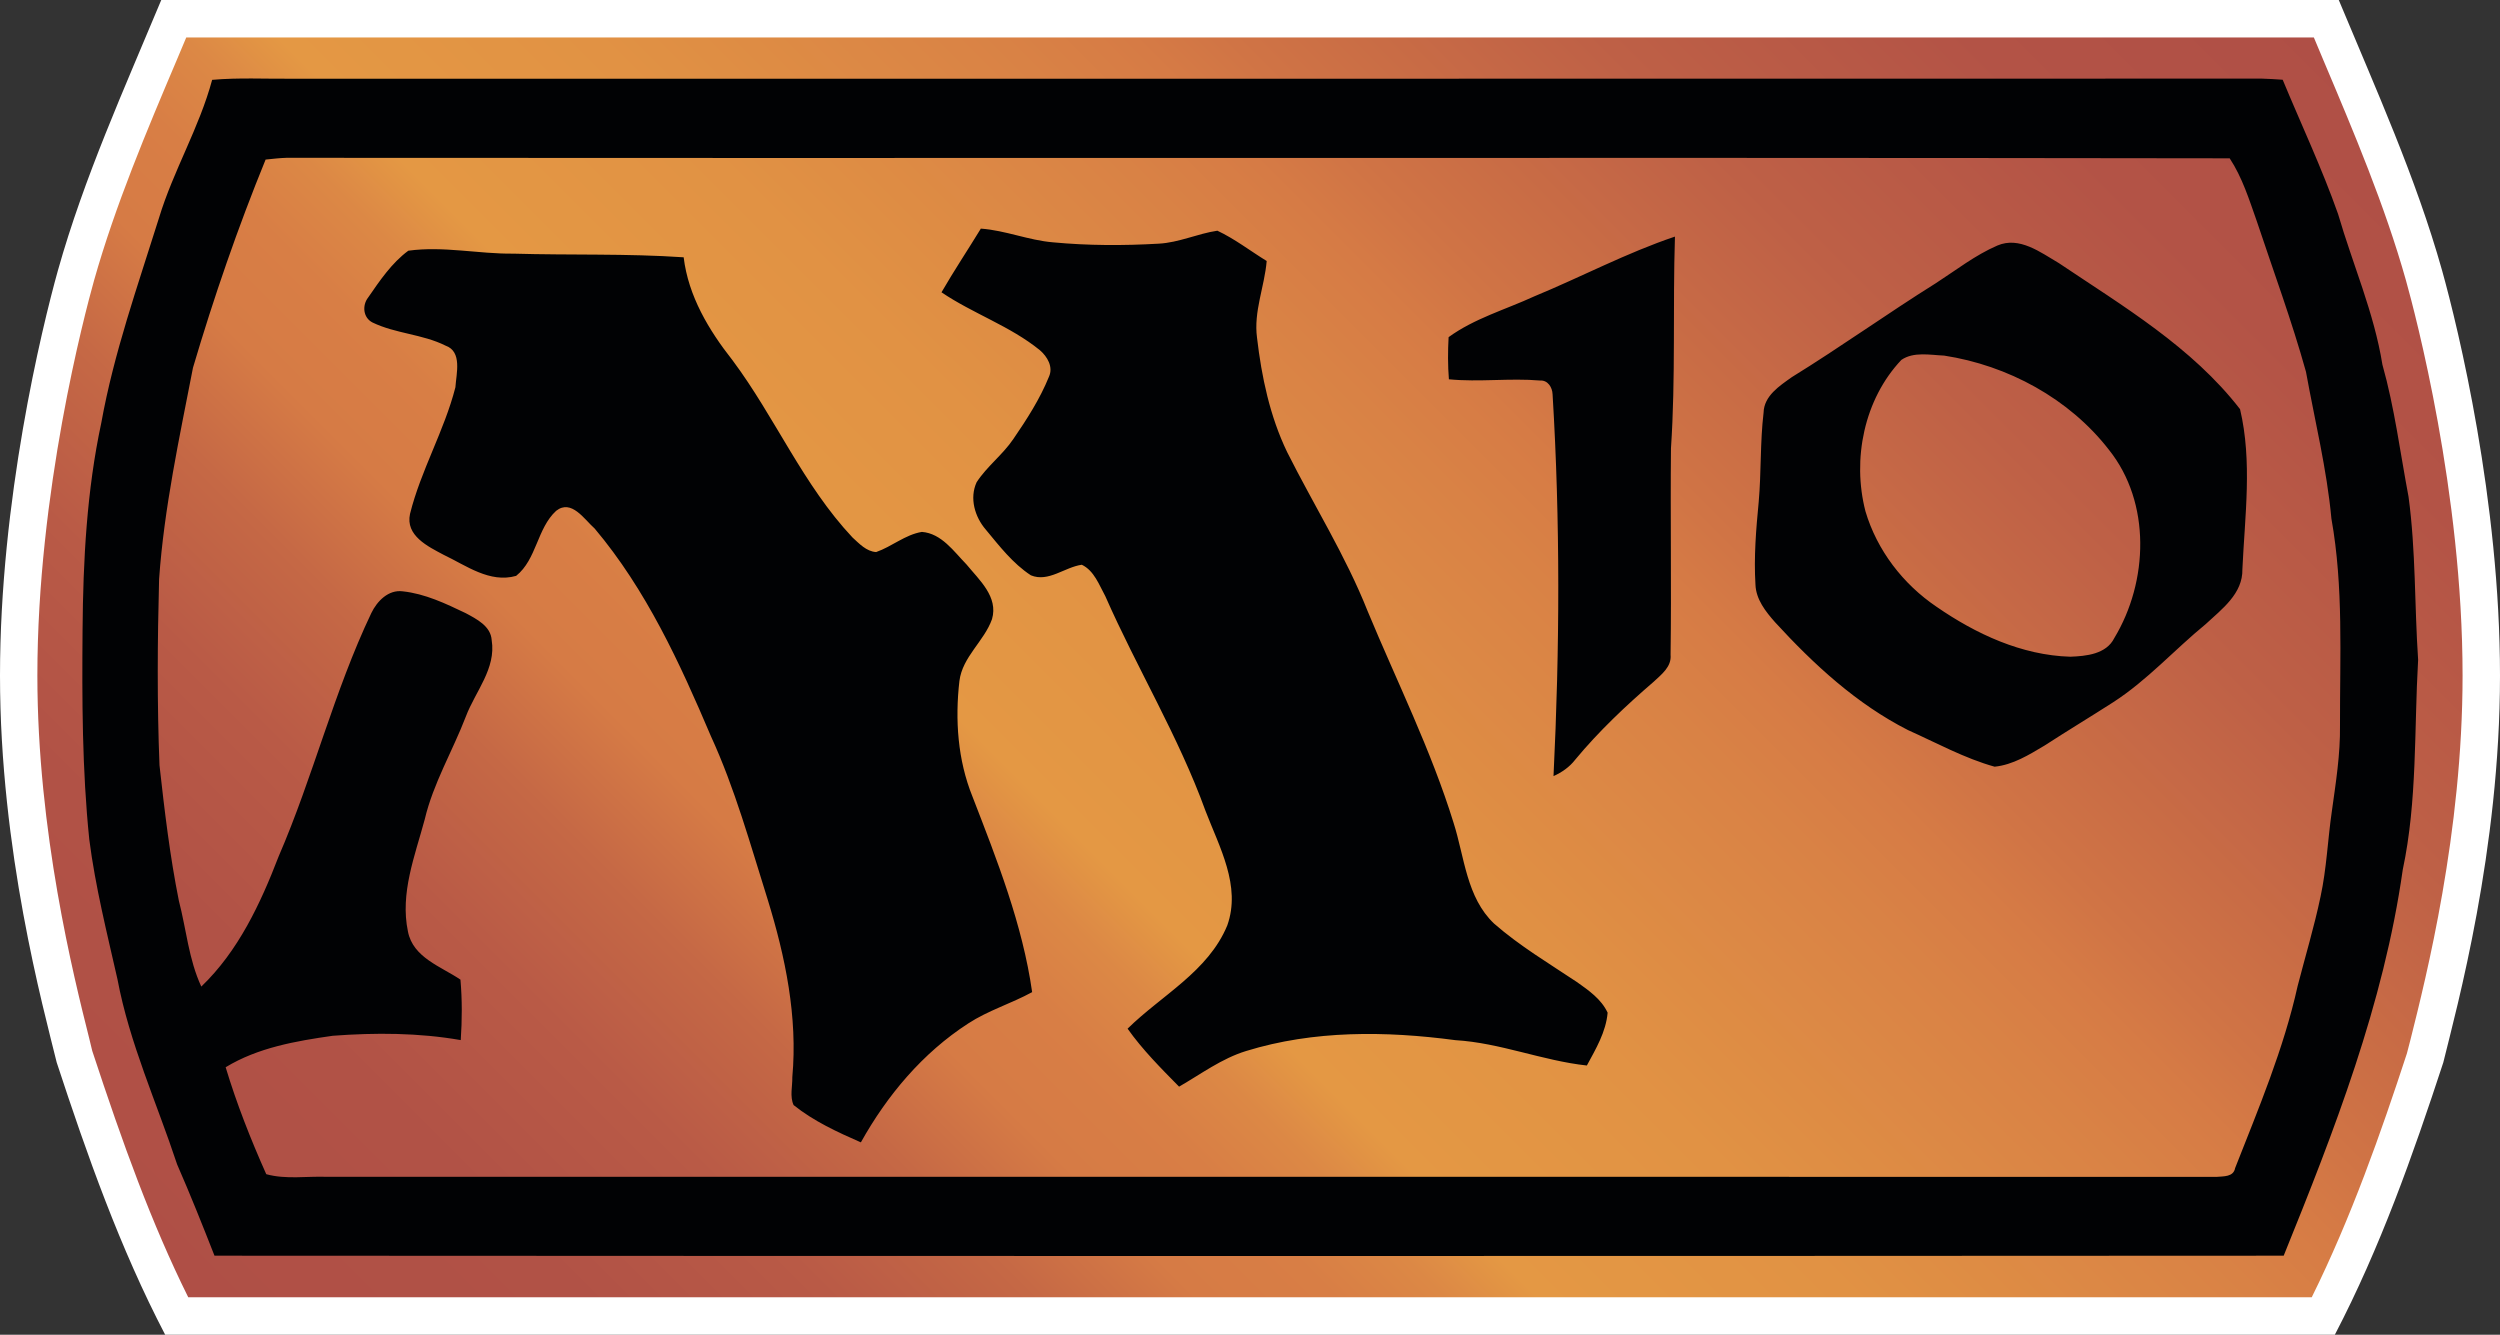 <?xml version="1.0" encoding="utf-8"?>
<!-- Generator: Adobe Illustrator 15.0.2, SVG Export Plug-In . SVG Version: 6.00 Build 0)  -->
<!DOCTYPE svg PUBLIC "-//W3C//DTD SVG 1.1//EN" "http://www.w3.org/Graphics/SVG/1.1/DTD/svg11.dtd">
<svg version="1.1" id="Layer_1" xmlns="http://www.w3.org/2000/svg" xmlns:xlink="http://www.w3.org/1999/xlink" x="0px" y="0px"
	 width="93.652px" height="50px" viewBox="0 0 93.652 50" enable-background="new 0 0 93.652 50" xml:space="preserve">
<rect x="0" y="0" width="93.652" height="50" fill="#333333" stroke="none"/>
<path fill="#FFFFFF" d="M87.465,50c1.696-3.251,2.924-6.723,4.063-10.199c0.506-2.058,2.124-7.943,2.124-14.494
	c0-6.551-1.557-12.983-2.171-15.18C90.499,6.638,89,3.335,87.612,0H6.041c-1.389,3.335-2.888,6.638-3.87,10.126
	C1.557,12.323,0,18.755,0,25.306S1.619,37.743,2.124,39.8c1.141,3.478,2.368,6.949,4.063,10.2H87.465z"/>
<g>
	<g>
		<defs>
			<path id="SVGID_2_" d="M6.977,1.404l-0.34,0.808c-1.141,2.69-2.317,5.473-3.114,8.295C3.169,11.771,1.4,18.441,1.4,25.306
				c0,5.851,1.359,11.269,1.94,13.583l0.115,0.476c1.156,3.517,2.225,6.467,3.596,9.231H86.6c1.475-2.979,2.599-6.18,3.564-9.132
				l0.138-0.532c0.581-2.316,1.948-7.742,1.948-13.625c0-6.865-1.767-13.535-2.12-14.8c-0.786-2.795-1.956-5.559-3.084-8.228
				l-0.367-0.875L6.977,1.404L6.977,1.404z"/>
		</defs>
		<clipPath id="SVGID_3_">
			<use xlink:href="#SVGID_2_"  overflow="visible"/>
		</clipPath>
		
			<linearGradient id="SVGID_4_" gradientUnits="userSpaceOnUse" x1="-254.18" y1="-587.742" x2="-252.308" y2="-587.742" gradientTransform="matrix(-33.879 33.879 -33.879 -33.879 -28444.832 -11307.425)">
			<stop  offset="0" style="stop-color:#AF4F46"/>
			<stop  offset="0.104" style="stop-color:#B35346"/>
			<stop  offset="0.212" style="stop-color:#BE6046"/>
			<stop  offset="0.321" style="stop-color:#D07445"/>
			<stop  offset="0.35" style="stop-color:#D67B45"/>
			<stop  offset="0.389" style="stop-color:#D98245"/>
			<stop  offset="0.508" style="stop-color:#E19244"/>
			<stop  offset="0.6" style="stop-color:#E49844"/>
			<stop  offset="0.628" style="stop-color:#DC8845"/>
			<stop  offset="0.66" style="stop-color:#D87E45"/>
			<stop  offset="0.7" style="stop-color:#D67B45"/>
			<stop  offset="0.749" style="stop-color:#C56845"/>
			<stop  offset="0.808" style="stop-color:#B95A46"/>
			<stop  offset="0.88" style="stop-color:#B15246"/>
			<stop  offset="1" style="stop-color:#AF4F46"/>
		</linearGradient>
		<polygon clip-path="url(#SVGID_3_)" fill="url(#SVGID_4_)" points="115.847,25 46.825,94.021 -22.195,25 46.825,-44.021 		"/>
	</g>
</g>
<g>
	<path fill="#010204" d="M90.225,18.605c-0.313-1.652-0.521-3.324-0.978-4.945c-0.313-1.949-1.113-3.76-1.662-5.645
		c-0.604-1.711-1.38-3.356-2.074-5.028c-0.265-0.015-0.521-0.038-0.778-0.042c-24.598,0.009-49.191,0-73.788,0.004
		c-0.998,0.009-2-0.046-2.998,0.042C7.465,4.786,6.492,6.392,5.955,8.168c-0.794,2.537-1.689,5.054-2.161,7.675
		c-0.544,2.541-0.681,5.151-0.701,7.745c-0.022,2.621-0.017,5.251,0.252,7.861c0.227,1.77,0.662,3.496,1.055,5.232
		c0.451,2.399,1.473,4.631,2.235,6.938c0.495,1.13,0.95,2.273,1.4,3.42c25.838,0.016,51.676,0.016,77.514,0
		c1.894-4.674,3.747-9.432,4.46-14.458c0.549-2.584,0.424-5.24,0.576-7.865C90.447,22.681,90.501,20.63,90.225,18.605
		 M87.658,27.172c0.015,1.084-0.157,2.151-0.305,3.217c-0.155,1.065-0.196,2.149-0.424,3.202c-0.237,1.13-0.57,2.229-0.858,3.347
		c-0.522,2.354-1.463,4.584-2.342,6.82c-0.061,0.338-0.439,0.305-0.7,0.329c-23.59-0.006-47.176-0.004-70.766-0.002
		c-0.761-0.03-1.55,0.106-2.289-0.099c-0.581-1.301-1.108-2.637-1.521-4.006c1.207-0.735,2.629-0.982,4.011-1.179
		c1.598-0.12,3.217-0.114,4.796,0.162c0.051-0.751,0.055-1.512-0.011-2.265c-0.729-0.493-1.778-0.824-1.967-1.803
		c-0.301-1.434,0.263-2.838,0.629-4.201c0.32-1.354,1.045-2.563,1.541-3.854c0.354-0.938,1.139-1.793,0.967-2.86
		c-0.033-0.524-0.563-0.79-0.974-1.011c-0.748-0.358-1.523-0.728-2.357-0.817c-0.537-0.071-0.961,0.366-1.177,0.812
		c-1.403,2.945-2.18,6.133-3.474,9.121c-0.68,1.766-1.51,3.544-2.896,4.873c-0.473-1.016-0.561-2.146-0.841-3.217
		c-0.336-1.676-0.537-3.378-0.725-5.072c-0.092-2.324-0.077-4.65-0.015-6.977c0.189-2.671,0.761-5.294,1.269-7.915
		c0.78-2.64,1.681-5.251,2.721-7.799c0.264-0.026,0.521-0.059,0.785-0.066c24.267,0.021,48.528-0.018,72.791,0.019
		c0.473,0.717,0.729,1.545,1.014,2.351c0.625,1.877,1.313,3.738,1.844,5.646c0.331,1.831,0.781,3.646,0.953,5.503
		C87.794,21.989,87.651,24.593,87.658,27.172 M60.223,37.936c-0.062,0.722-0.441,1.356-0.778,1.979
		c-1.667-0.181-3.245-0.849-4.928-0.95c-2.604-0.346-5.301-0.375-7.834,0.406c-0.918,0.281-1.688,0.861-2.514,1.336
		c-0.678-0.689-1.369-1.38-1.929-2.172c1.271-1.252,3.022-2.141,3.735-3.869c0.526-1.477-0.3-2.941-0.817-4.292
		c-1.01-2.789-2.561-5.333-3.751-8.038c-0.234-0.425-0.417-0.958-0.882-1.18c-0.644,0.09-1.25,0.667-1.907,0.396
		c-0.678-0.442-1.179-1.097-1.688-1.71c-0.415-0.479-0.619-1.183-0.345-1.777c0.387-0.596,0.979-1.03,1.378-1.623
		c0.504-0.736,0.994-1.497,1.33-2.326c0.172-0.37-0.06-0.757-0.336-0.995c-1.115-0.908-2.506-1.37-3.688-2.171
		c0.468-0.809,0.987-1.589,1.474-2.386c0.922,0.066,1.787,0.438,2.706,0.514c1.312,0.124,2.637,0.126,3.954,0.05
		c0.758-0.039,1.458-0.375,2.2-0.486c0.654,0.307,1.232,0.757,1.848,1.135c-0.081,0.965-0.494,1.892-0.362,2.875
		c0.172,1.47,0.481,2.938,1.126,4.279c0.998,1.99,2.193,3.886,3.016,5.959c1.095,2.637,2.377,5.203,3.222,7.937
		c0.409,1.278,0.482,2.792,1.516,3.771c0.956,0.836,2.049,1.487,3.102,2.189C59.51,37.098,59.985,37.426,60.223,37.936
		 M57.47,11.104c1.766-0.729,3.462-1.631,5.275-2.241c-0.084,2.644,0.028,5.29-0.149,7.928c-0.026,2.579,0.021,5.158-0.015,7.737
		c0.044,0.451-0.341,0.736-0.633,1.011c-1.047,0.902-2.056,1.854-2.937,2.917c-0.212,0.276-0.499,0.476-0.815,0.618
		c0.234-4.764,0.254-9.542-0.035-14.303c-0.009-0.26-0.179-0.534-0.466-0.516c-1.137-0.097-2.276,0.065-3.418-0.046
		c-0.042-0.524-0.04-1.053-0.011-1.579C55.232,11.928,56.396,11.599,57.47,11.104 M36.429,29.839
		c0.921,2.38,1.875,4.789,2.236,7.327c-0.782,0.428-1.648,0.686-2.395,1.174c-1.708,1.104-3.038,2.692-4.021,4.454
		c-0.881-0.386-1.767-0.793-2.52-1.397c-0.149-0.326-0.04-0.703-0.048-1.047c0.205-2.252-0.26-4.502-0.921-6.646
		c-0.651-2.064-1.225-4.16-2.132-6.133c-1.16-2.732-2.424-5.483-4.351-7.771c-0.388-0.341-0.869-1.115-1.443-0.664
		c-0.717,0.656-0.729,1.822-1.499,2.437c-0.99,0.281-1.871-0.388-2.716-0.789c-0.589-0.313-1.438-0.719-1.259-1.534
		c0.406-1.632,1.283-3.11,1.7-4.741c0.033-0.514,0.264-1.338-0.369-1.561c-0.865-0.432-1.872-0.448-2.737-0.867
		c-0.354-0.181-0.393-0.643-0.161-0.938c0.436-0.632,0.881-1.292,1.503-1.751c1.314-0.181,2.628,0.125,3.939,0.11
		c2.124,0.062,4.256-0.008,6.376,0.137c0.176,1.455,0.941,2.729,1.831,3.858c1.599,2.145,2.646,4.672,4.493,6.637
		c0.252,0.229,0.52,0.524,0.886,0.547c0.59-0.205,1.085-0.651,1.714-0.755c0.737,0.057,1.194,0.73,1.673,1.221
		c0.474,0.579,1.197,1.21,0.954,2.047c-0.295,0.83-1.106,1.408-1.221,2.316C35.773,26.962,35.876,28.471,36.429,29.839
		 M77.123,9.854c-0.685-0.4-1.475-1.009-2.3-0.656c-0.833,0.36-1.551,0.925-2.308,1.413c-1.82,1.139-3.563,2.389-5.392,3.517
		c-0.461,0.329-1.042,0.7-1.058,1.33c-0.132,1.111-0.084,2.234-0.183,3.347c-0.099,1.027-0.184,2.063-0.121,3.095
		c0.02,0.556,0.384,1.013,0.736,1.411c1.445,1.577,3.055,3.062,4.979,4.039c1.069,0.479,2.113,1.055,3.244,1.371
		c0.688-0.07,1.291-0.447,1.872-0.793c0.848-0.55,1.714-1.072,2.569-1.621c1.275-0.822,2.294-1.967,3.464-2.925
		c0.604-0.563,1.397-1.139,1.377-2.062c0.091-1.989,0.376-4.032-0.088-5.992C82.116,13.003,79.535,11.473,77.123,9.854
		 M79.203,23.903c-0.301,0.604-1.054,0.676-1.65,0.698c-1.822-0.054-3.53-0.851-5.007-1.87c-1.258-0.849-2.233-2.12-2.665-3.579
		c-0.503-1.95-0.051-4.193,1.346-5.67c0.46-0.316,1.074-0.183,1.604-0.161c2.384,0.368,4.683,1.607,6.171,3.528
		C80.587,18.832,80.479,21.792,79.203,23.903"/>
</g>
</svg>
